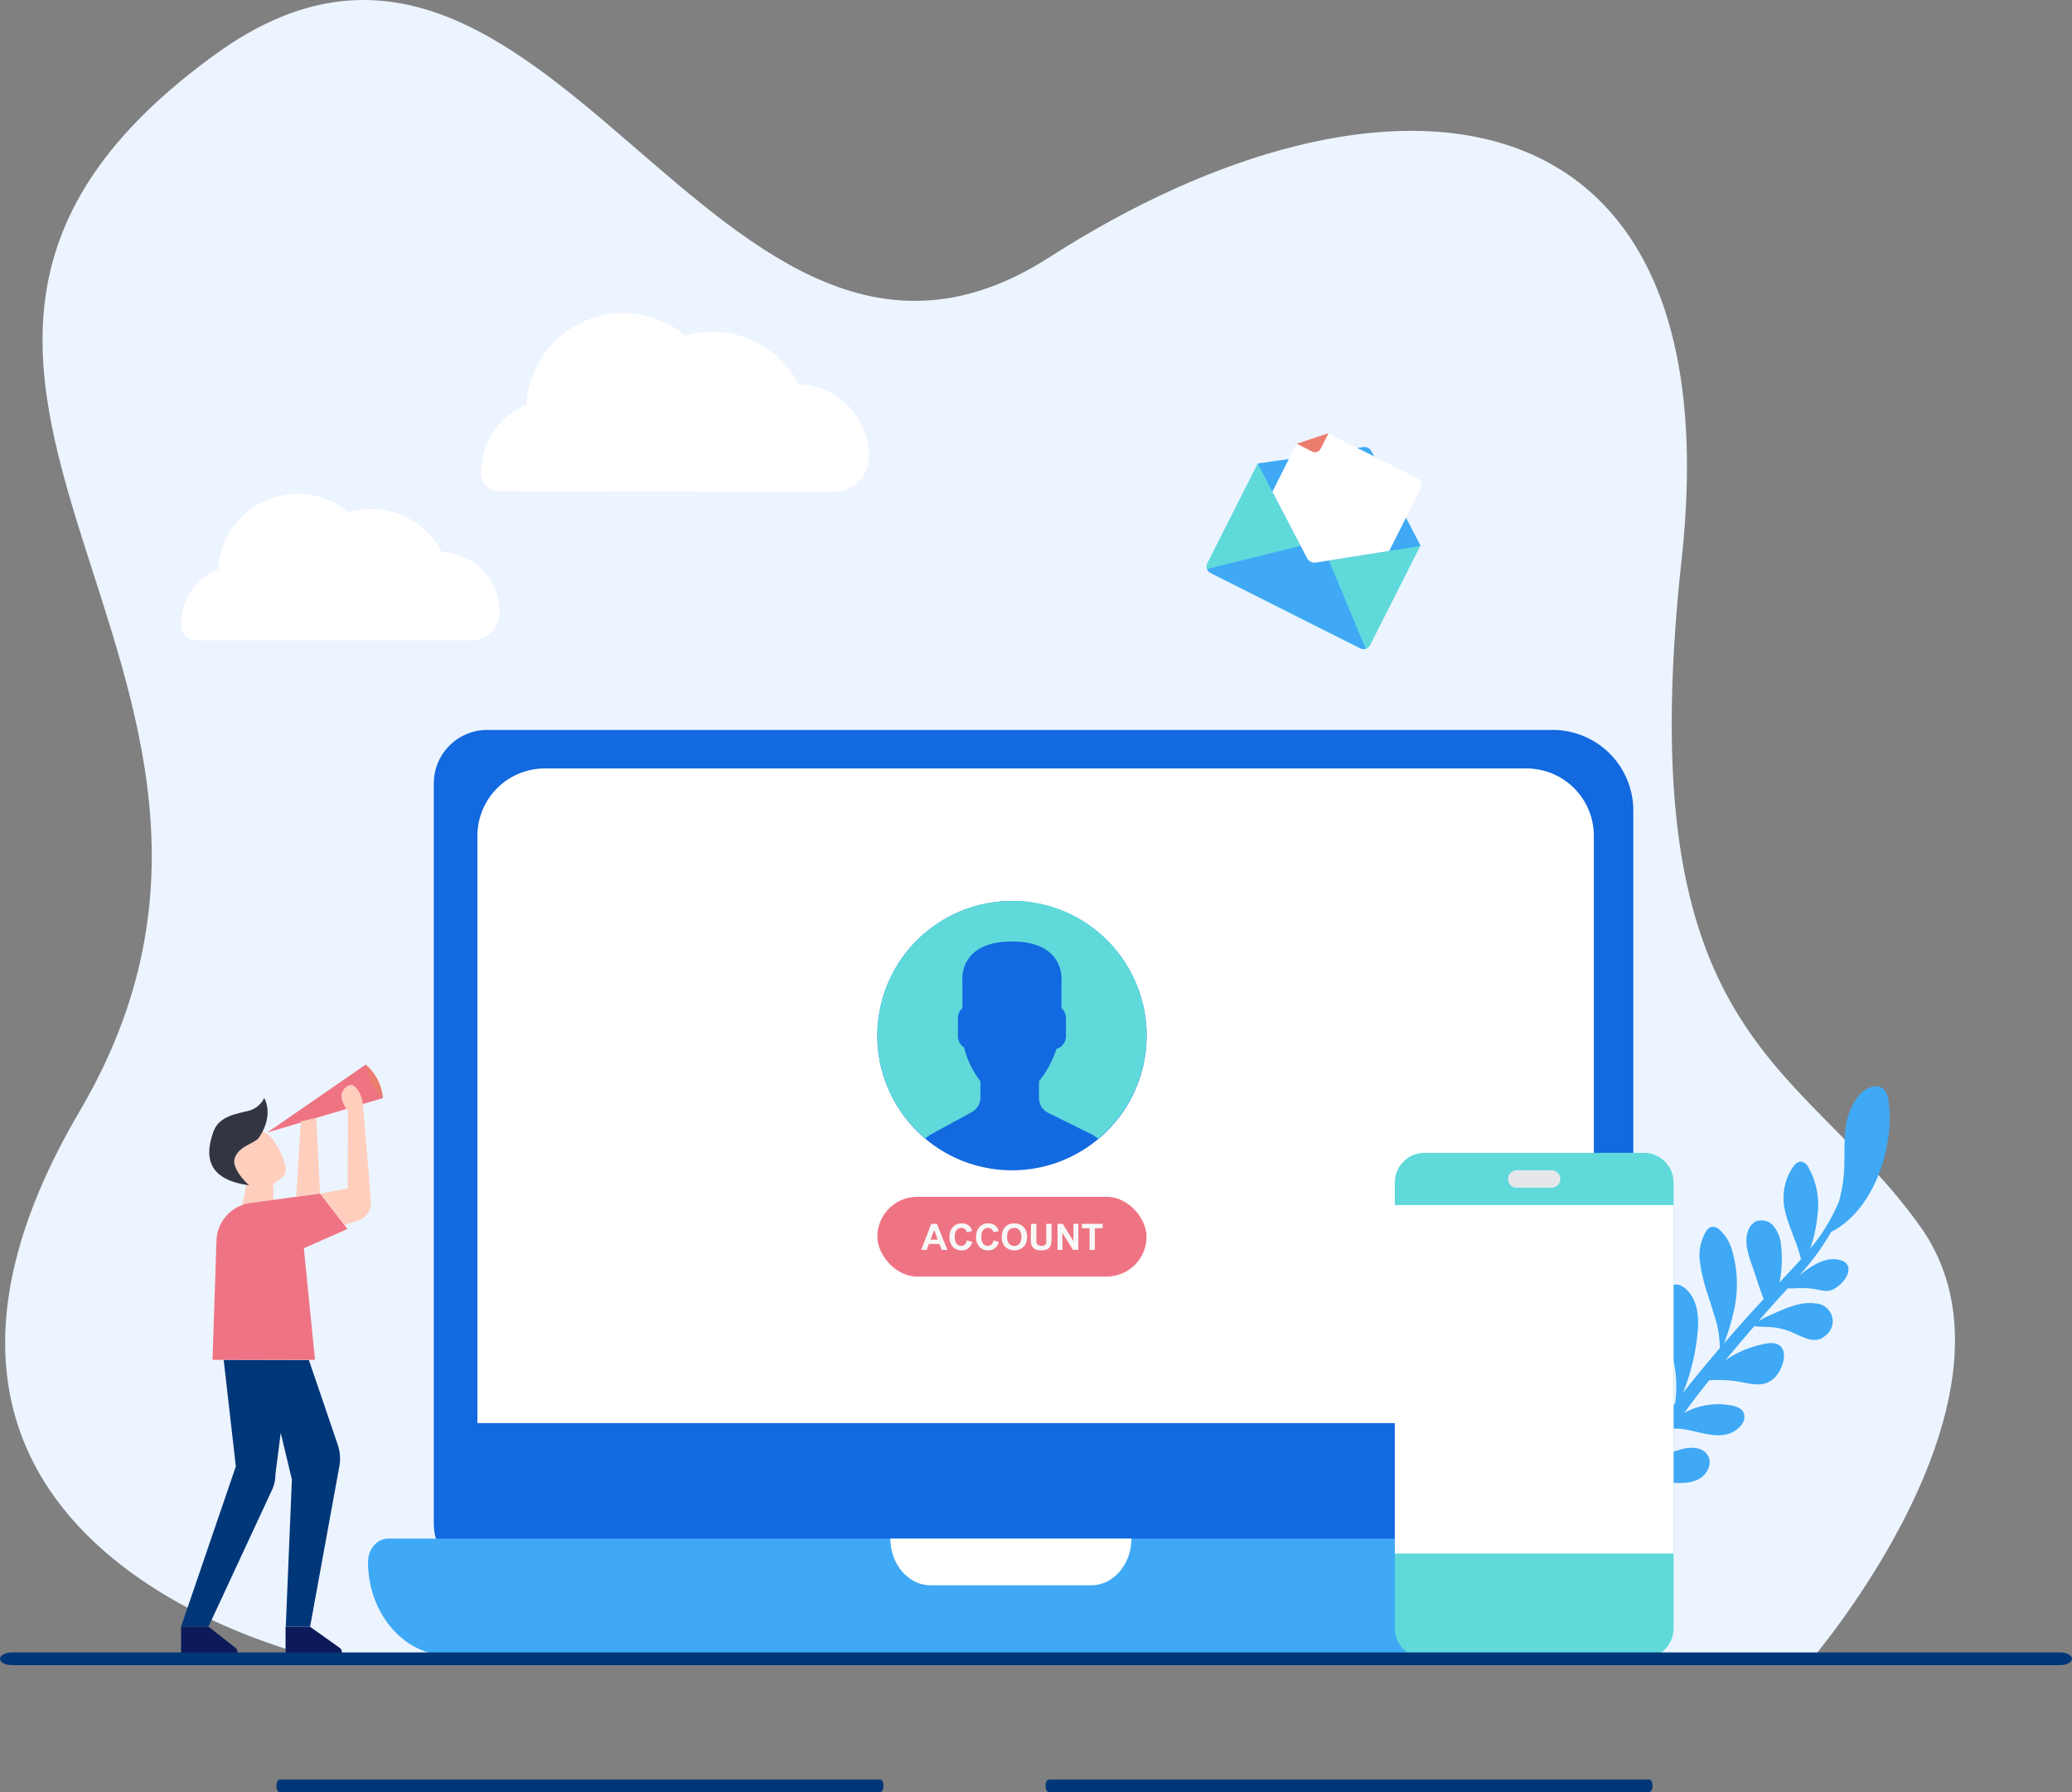<svg xmlns="http://www.w3.org/2000/svg" width="390" height="337.3" viewBox="0 0 390 337.3"><rect x="0" y="0" width="390" height="337.3" fill="#808080" stroke="none"/><title>visual-features-personalization</title><path d="M61.09,312.34S-34,292.47,15,209.13-41.9,69.58,40.77,10.06c62.72-45.15,93.92,78.7,156.75,38.36s129-34.39,119,56.88,22.48,93.91,45,125.66S340.43,313,340.43,313Z" fill="#ecf4ff"/><path d="M165.66,337.3h-113c-.35,0-.63-.53-.63-1.19s.28-1.19.63-1.19h113c.34,0,.63.53.63,1.19S166,337.3,165.66,337.3Z" fill="#003779"/><path d="M310.42,337.3h-113c-.35,0-.63-.53-.63-1.19s.28-1.19.63-1.19h113c.35,0,.63.53.63,1.19S310.77,337.3,310.42,337.3Z" fill="#003779"/><path d="M227.28,105.94a1.49,1.49,0,0,0-.1,1.15,1.55,1.55,0,0,0,.73.77L256,122a1.67,1.67,0,0,0,1.06.13,1.43,1.43,0,0,0,.86-.76l9.45-18.7L236.73,87.23l-9.45,18.71Z" fill="#60d9db"/><path d="M227.18,107.09a1.55,1.55,0,0,0,.73.77L256,122a1.67,1.67,0,0,0,1.06.13L248.6,101.8Z" fill="#3fa9f5"/><path d="M236.73,87.23l2.76,5.32L246,105a1.62,1.62,0,0,0,1.73.87l13.76-2.19,5.92-.93-2.77-5.32-6-11.54-.44-.87a1.62,1.62,0,0,0-1.72-.87l-1,.16-6.18,1-3,.47-3.58.59Z" fill="#3fa9f5"/><path d="M244.06,83.49l-4.57,9.06L246,105a1.62,1.62,0,0,0,1.73.87l13.76-2.19,5.93-11.74a1.43,1.43,0,0,0-.64-1.92l-16.66-8.42Z" fill="#fff"/><path d="M248.54,84.47A1.13,1.13,0,0,1,247,85l-2.94-1.48,6-2-1.48,2.94Z" fill="#eb7d6e"/><path d="M157,92.54a6.54,6.54,0,0,0,6.57-6.46V86A13.71,13.71,0,0,0,150.3,72.3,18.24,18.24,0,0,0,129,63.17,18.25,18.25,0,0,0,99.08,76.23a13.72,13.72,0,0,0-8.56,12.71v0a3.57,3.57,0,0,0,3.57,3.56Z" fill="#fff"/><path d="M88.62,120.54a5.37,5.37,0,0,0,5.4-5.31v-.06a11.27,11.27,0,0,0-10.87-11.26A15,15,0,0,0,65.61,96.4a15,15,0,0,0-24.56,10.74,11.27,11.27,0,0,0-7,10.44v0A2.94,2.94,0,0,0,37,120.54Z" fill="#fff"/><path d="M341.69,245.32c-3.08-.47-6.42,1.31-9.15,2.5-.29.13-.91.47-1.54.81,1.09-1.25,2.18-2.49,3.29-3.72.73-.82,1.48-1.63,2.22-2.45.8.13,2.47-.16,4.38.06,2.25.25,3.2,1.13,5.26-.58s2.77-4.43-.3-4.9c-2.61-.39-5,1.31-7.19,3a45.82,45.82,0,0,0,6-8.17c8.11-4.11,12-16.16,10.81-24.56a3.84,3.84,0,0,0-.86-2.24c-1.25-1.25-3.46-.37-4.63,1a12.15,12.15,0,0,0-2.64,6.82c-.26,2.46-.11,4.94-.23,7.42a28.4,28.4,0,0,1-1,5.92s-.05.06-.07.1a33.76,33.76,0,0,1-5.3,8.65,27,27,0,0,0,1.32-6,14.55,14.55,0,0,0-1.64-9.22,2,2,0,0,0-1.3-1.12c-.73-.1-1.35.55-1.75,1.17a10.46,10.46,0,0,0-1.5,7.51c.6,3.3,2.35,6.31,3.09,9.58h.12c-1.34,1.52-2.74,3-4.13,4.45a22.79,22.79,0,0,0,.23-7.48,6.26,6.26,0,0,0-1.47-3.24,2.91,2.91,0,0,0-3.3-.7,3.07,3.07,0,0,0-1.32,1.58c-.84,2.09-.1,4.44.65,6.56s1.4,4.32,2.23,6.41l-.49.53c-2.37,2.59-4.72,5.2-7,7.86a37.69,37.69,0,0,0,1.76-5.65,22.75,22.75,0,0,0-.18-11.76,8.3,8.3,0,0,0-2.39-4,1.77,1.77,0,0,0-1.73-.49,1.91,1.91,0,0,0-.76.68,8.82,8.82,0,0,0-1.15,6.22c.43,3.38,1.74,6.55,2.68,9.81a19.19,19.19,0,0,1,1,6.05c-2.37,2.76-4.69,5.57-6.93,8.42a40.32,40.32,0,0,0,2.72-11.07c.37-3.12.06-6.73-2.41-8.67a3,3,0,0,0-1.21-.61c-1.41-.28-2.69,1-3.17,2.34a8.93,8.93,0,0,0,.11,5.41c.5,1.76,1.29,3.42,1.84,5.17a23,23,0,0,1,.65,9.32c-1.72,2.24-3.4,4.5-5,6.81a32.41,32.41,0,0,0,.71-4.59,22,22,0,0,0-1.21-9.37c-.36-1-.94-2.11-2-2.35a2.93,2.93,0,0,0-2.5,1,7.63,7.63,0,0,0-2.18,6.56,15,15,0,0,0,1.65,4.33l2.17,4.3a10.19,10.19,0,0,1,1.07,3.41q-2.62,3.87-5,7.87a26.16,26.16,0,0,0,.74-3.81,14.65,14.65,0,0,0-1.31-8.52,3.67,3.67,0,0,0-2.11-2,2.87,2.87,0,0,0-3.22,2.11,6.18,6.18,0,0,0,.55,4.14,14.79,14.79,0,0,0,2.08,3.37,11.43,11.43,0,0,1,1.68,2.26,8.46,8.46,0,0,1,.57,3.43c0,.24,0,.49,0,.73-1.23,2.1-2.46,4.23-3.63,6.41a14.75,14.75,0,0,0-2-7.57c-.78-1.34-2.16-2.68-3.65-2.28a2.37,2.37,0,0,0-1.19.8c-1.11,1.37-.65,3.48.39,4.91s2.54,2.45,3.68,3.8a24.74,24.74,0,0,1,1.43,2.87,71.4,71.4,0,0,0-4.46,10.74.86.86,0,0,0,1.61.61c1.36-2.63,2.67-5.27,4-7.9,1.34.64,6.91,1.75,7.77,2,1.37.37,3.07.19,3.85-1a2.89,2.89,0,0,0-.8-3.65,5.59,5.59,0,0,0-3.87-1,19.36,19.36,0,0,0-6,1.83c1.37-2.7,2.77-5.38,4.26-8a11.28,11.28,0,0,1,2.66,0c1.4.25,2.7.91,4.1,1.14s3.07-.13,3.76-1.37c.82-1.49-.31-3.47-1.9-4.08a6.85,6.85,0,0,0-4.95.47c-.49.2-1.2.48-1.92.83l.38-.64q1.07-1.73,2.16-3.42c1.84.39,4.45-.2,6.4-.15s3.78.2,5.45-.58,2.87-2.92,1.95-4.51-2.86-1.66-4.5-1.34a20.13,20.13,0,0,0-7.12,3.28c1.6-2.38,3.25-4.72,4.94-7,3.21-.38,7.35,2.09,10.79.86,1.39-.5,3.3-2.09,2.6-3.87-.55-1.39-2.93-1.49-4.18-1.61a13.31,13.31,0,0,0-7,1.62c.68-.91,1.36-1.81,2-2.7q1.34-1.72,2.7-3.43a24.88,24.88,0,0,1,5.29.2c2.54.42,5.19,1.4,7.22-.91,1.86-2.12,2.71-6.53-1.19-6.3a19.57,19.57,0,0,0-8.25,3.22q2.67-3.24,5.42-6.4c1.92.24,3.57-.09,6.31.84,2.23.76,4.9,2.87,7,1A3.36,3.36,0,0,0,341.69,245.32Z" fill="#3fa9f5"/><path d="M91.72,137.38H292.25a15.18,15.18,0,0,1,15.18,15.18v134.2a10.07,10.07,0,0,1-10.07,10.07H91.72a10.07,10.07,0,0,1-10.07-10.07V147.45A10.07,10.07,0,0,1,91.72,137.38Z" fill="#1269e0"/><path d="M300,267.84H89.86V157.31a12.69,12.69,0,0,1,12.69-12.68H287.36A12.68,12.68,0,0,1,300,157.31V267.84Z" fill="#fff"/><path d="M45.55,226.82a25.27,25.27,0,0,0,.75-3.74h5.16v3.82Z" fill="#ffcebd"/><path d="M68.84,200.36a9.39,9.39,0,0,1,3.24,6.3S67.88,207.62,68.84,200.36Z" fill="#eb7d6e"/><path d="M42.1,255.93,44.39,276,34.08,306.15h5.16l11.94-25.69a7.06,7.06,0,0,0,.66-3l1-7.78,2.1,8.78-1.15,27.69h4.58L63.87,276a8.13,8.13,0,0,0-.3-4.09l-5.43-15.94Z" fill="#003779"/><path d="M40,255.93H59.29l-2.1-21,8.21-3.63-5.16-6.68L47.1,226.43a7.37,7.37,0,0,0-6.35,7Z" fill="#ef7483"/><path d="M49.93,223.66a15.06,15.06,0,0,0,3.63-2.49c.95-1.14-1.34-6.68-3.63-8s-6.11-1.52-6.11.77-1.91,6.11,0,7.06S46.3,223.85,49.93,223.66Z" fill="#ffcebd"/><path d="M48.59,214.3s3.06-3.82,1.15-7.64a4.59,4.59,0,0,1-3.25,2.48c-2.48.58-5.32,1.13-6.3,3.82-1.53,4.2-1.62,9,6.69,10.12,0,0-3.44-3.05-2.68-5.15S47.26,215.45,48.59,214.3Z" fill="#333542"/><path d="M50.31,213.15l18.53-12.79s1,5.16,3.24,6.3Z" fill="#ef7483"/><path d="M69.81,226.08l-1.48-18h0s0-.06,0-.09v-.12h0c-.52-3-1.77-3.69-2.33-3.69a2.24,2.24,0,0,0-1.72,1.91c-.18,1.07,1.07,2.93,1.23,3.16l-.08,14.41-5.16,1,4.59,5.92,2.55-.85A3.57,3.57,0,0,0,69.81,226.08Z" fill="#ffcebd"/><polygon points="56.62 211.05 55.76 225.23 60.24 224.61 59.54 210.4 56.62 211.05" fill="#ffcebd"/><path d="M34.08,306.15h5.16l5.1,4a.86.86,0,0,1-.53,1.54H34.94a.87.87,0,0,1-.86-.86Z" fill="#0d1a59"/><path d="M53.75,306.15h4.58l5.62,4a.86.86,0,0,1-.5,1.57H54.61a.87.87,0,0,1-.86-.86Z" fill="#0d1a59"/><path d="M307.49,289.58H73.05c-2.09,0-3.78,2-3.78,4.39h0c0,9.71,6.79,17.61,15.14,17.61H296.13c8.35,0,15.14-7.9,15.14-17.61h0C311.27,291.54,309.58,289.58,307.49,289.58Z" fill="#3fa9f5"/><path d="M175.14,298.37h30.25c4.18,0,7.57-3.94,7.57-8.79H167.58C167.58,294.43,171,298.37,175.14,298.37Z" fill="#fff"/><path d="M309.42,312.07H268.13a5.59,5.59,0,0,1-5.59-5.59V222.56a5.58,5.58,0,0,1,5.59-5.58h41.29a5.58,5.58,0,0,1,5.59,5.58v83.92A5.59,5.59,0,0,1,309.42,312.07Z" fill="#60d9db"/><rect x="262.54" y="226.81" width="52.46" height="65.58" fill="#fff"/><path d="M292.05,223.54H285.5a1.64,1.64,0,1,1,0-3.28h6.55a1.64,1.64,0,0,1,0,3.28Z" fill="#e6e7ea"/><path d="M387.8,313.4H2.2c-1.21,0-2.2-.53-2.2-1.19S1,311,2.2,311H387.8c1.21,0,2.2.54,2.2,1.2S389,313.4,387.8,313.4Z" fill="#003779"/><circle cx="190.47" cy="194.91" r="25.34" transform="translate(-32.84 351.12) rotate(-80.63)" fill="#1269e0"/><path d="M190.91,169.58a25.32,25.32,0,0,0-16.74,44.7,6.84,6.84,0,0,1,1.2-.85l7.56-4.13a3.09,3.09,0,0,0,1.61-2.71v-3.1a16.8,16.8,0,0,1-3.07-6.34A2.54,2.54,0,0,1,180.3,195v-3.39a2.52,2.52,0,0,1,.85-1.88v-4.9s-1-7.63,9.32-7.63,9.32,7.63,9.32,7.63v4.9a2.52,2.52,0,0,1,.85,1.88V195a2.54,2.54,0,0,1-1.8,2.42,18.77,18.77,0,0,1-2.52,5.07c-.28.39-.54.73-.76,1v3.18a3.09,3.09,0,0,0,1.7,2.76l8.1,4a7,7,0,0,1,1.33.89,25.33,25.33,0,0,0-15.78-44.79Z" fill="#60d9db"/><rect x="165.14" y="225.25" width="50.67" height="15.01" rx="7.51" fill="#ef7483"/><path d="M178.33,235.25h-1.08l-.42-1.12h-2l-.4,1.12h-1.05l1.91-4.91h1.05Zm-1.82-1.94-.68-1.82-.66,1.82Z" fill="#f7f7f7"/><path d="M182,233.44l1,.31a2.2,2.2,0,0,1-.74,1.19,2.07,2.07,0,0,1-1.3.39,2.11,2.11,0,0,1-1.61-.67,2.53,2.53,0,0,1-.63-1.82,2.63,2.63,0,0,1,.64-1.9,2.13,2.13,0,0,1,1.66-.68,2,2,0,0,1,1.46.53,2,2,0,0,1,.5.9l-1,.24a1,1,0,0,0-.36-.6,1,1,0,0,0-.67-.23,1.15,1.15,0,0,0-.89.4,1.94,1.94,0,0,0-.34,1.26,2.06,2.06,0,0,0,.34,1.33,1.08,1.08,0,0,0,.87.39,1,1,0,0,0,.68-.25A1.48,1.48,0,0,0,182,233.44Z" fill="#f7f7f7"/><path d="M187,233.44l1,.31a2.15,2.15,0,0,1-.74,1.19,2.07,2.07,0,0,1-1.3.39,2.11,2.11,0,0,1-1.61-.67,2.53,2.53,0,0,1-.63-1.82,2.63,2.63,0,0,1,.64-1.9,2.13,2.13,0,0,1,1.66-.68,2,2,0,0,1,1.46.53,2,2,0,0,1,.5.9l-1,.24a1,1,0,0,0-.36-.6,1,1,0,0,0-.67-.23,1.15,1.15,0,0,0-.89.4,1.94,1.94,0,0,0-.34,1.26,2.06,2.06,0,0,0,.34,1.33,1.08,1.08,0,0,0,.87.39,1,1,0,0,0,.68-.25A1.48,1.48,0,0,0,187,233.44Z" fill="#f7f7f7"/><path d="M188.56,232.82a3.11,3.11,0,0,1,.22-1.25,2.21,2.21,0,0,1,.46-.68,2.05,2.05,0,0,1,.63-.44,2.71,2.71,0,0,1,1.06-.19,2.28,2.28,0,0,1,1.73.67,2.56,2.56,0,0,1,.66,1.87,2.58,2.58,0,0,1-.65,1.86,2.58,2.58,0,0,1-3.47,0A2.51,2.51,0,0,1,188.56,232.82Zm1,0a1.84,1.84,0,0,0,.38,1.26,1.33,1.33,0,0,0,1.95,0,2.34,2.34,0,0,0,0-2.54,1.23,1.23,0,0,0-1-.42,1.26,1.26,0,0,0-1,.42A1.87,1.87,0,0,0,189.58,232.79Z" fill="#f7f7f7"/><path d="M194.08,230.34h1V233a6.14,6.14,0,0,0,0,.82.77.77,0,0,0,.3.48,1.08,1.08,0,0,0,.66.18,1,1,0,0,0,.63-.17.63.63,0,0,0,.26-.42,5.55,5.55,0,0,0,0-.83v-2.72h1v2.58a6,6,0,0,1-.09,1.25,1.34,1.34,0,0,1-.29.61,1.54,1.54,0,0,1-.58.4,2.46,2.46,0,0,1-.94.15,2.7,2.7,0,0,1-1.07-.16,1.57,1.57,0,0,1-.57-.42,1.37,1.37,0,0,1-.28-.55,5.52,5.52,0,0,1-.1-1.24Z" fill="#f7f7f7"/><path d="M199.05,235.25v-4.91h1l2,3.28v-3.28h.92v4.91h-1l-2-3.2v3.2Z" fill="#f7f7f7"/><path d="M205.09,235.25v-4.08h-1.45v-.83h3.9v.83h-1.46v4.08Z" fill="#f7f7f7"/></svg>